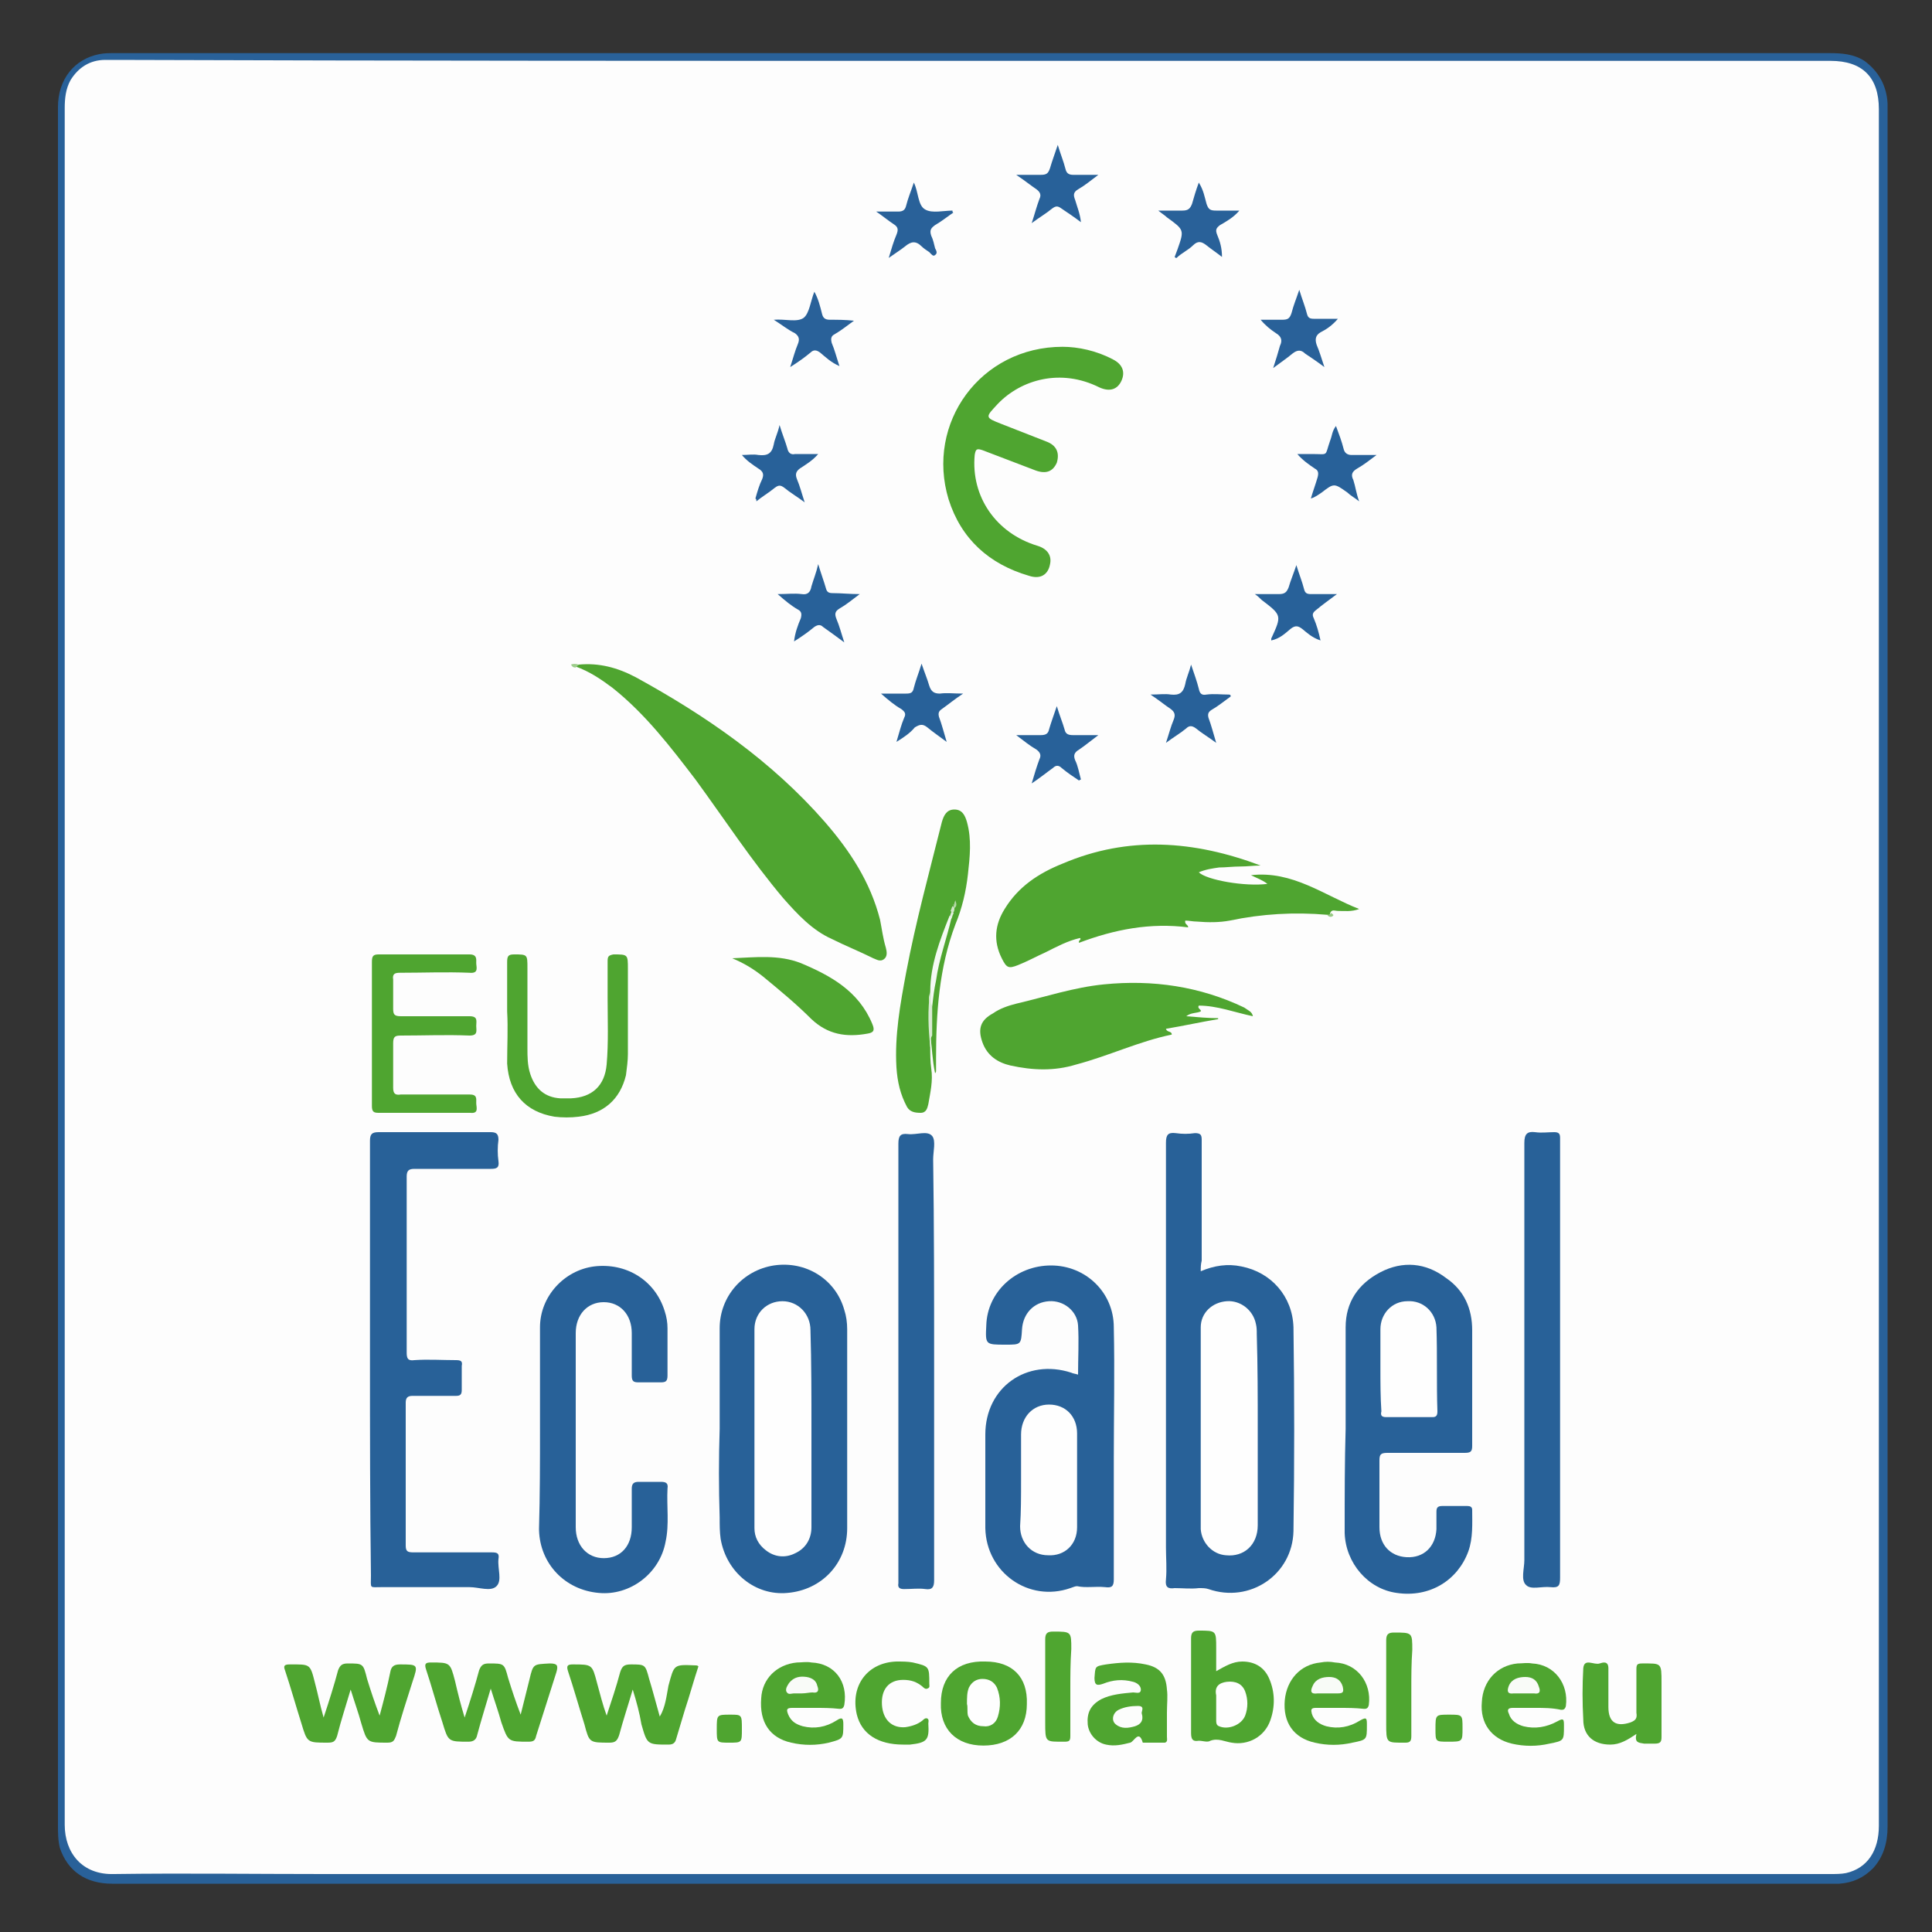 <?xml version="1.0" encoding="utf-8"?>
<!-- Generator: Adobe Illustrator 24.2.0, SVG Export Plug-In . SVG Version: 6.00 Build 0)  -->
<svg version="1.1" id="Calque_1" xmlns="http://www.w3.org/2000/svg" xmlns:xlink="http://www.w3.org/1999/xlink" x="0px" y="0px"
	 viewBox="0 0 200 200" style="enable-background:new 0 0 200 200;" xml:space="preserve">
<rect x="0" y="0" width="200" height="200" fill="#333333" stroke="none"/>
<style type="text/css">
	.st0{fill:#296199;}
	.st1{fill:#FDFDFD;}
	.st2{fill:#286198;}
	.st3{fill:#4FA530;}
	.st4{fill:#4FA630;}
	.st5{fill:#286199;}
	.st6{fill:#50A631;}
	.st7{fill:#D9EBD3;}
	.st8{fill:#9DCD8B;}
	.st9{fill:#97CA84;}
	.st10{fill:#FEFEFE;}
	.st11{fill:#F5FAF4;}
	.st12{fill:#B3D8A5;}
	.st13{fill:#E2F0DD;}
	.st14{fill:#D2E7CA;}
	.st15{fill:#FCFDFC;}
	.st16{fill:#F9FBF8;}
	.st17{fill:#F8FBF7;}
</style>
<g>
	<path class="st0" d="M100.8,5.5c29.5,0,59.1,0,88.6,0c1.3,0,2.5,0.1,3.6,0.8c1.5,1.1,2.3,2.6,2.4,4.4c0,0.3,0,0.5,0,0.8
		c0,59.2,0,118.4,0,177.6c0,1.6-0.4,3.1-1.5,4.3c-1,1-2.1,1.5-3.5,1.6c-0.2,0-0.4,0-0.6,0c-59.4,0-118.8,0-178.2,0
		c-2.7,0-4.6-1.3-5.4-3.7C6,190.5,6,189.7,6,189c0-47.6,0-95.3,0-142.9c0-11.7,0-23.3,0-35c0-2.9,1.7-5,4.3-5.5
		c0.5-0.1,1-0.1,1.5-0.1C41.5,5.5,71.1,5.5,100.8,5.5z"/>
	<path class="st1" d="M100.6,6.3c29.6,0,59.3,0,88.9,0c3.3,0,5,1.7,5,5c0,59.2,0,118.5,0,177.7c0,2.6-1.2,4.4-3.4,4.9
		c-0.5,0.1-1.1,0.1-1.6,0.1c-52,0-104,0-156,0c-7.2,0-14.5-0.1-21.7,0c-3.3,0.1-5.1-2.2-5.1-5.1c0-37,0-74,0-111
		c0-22.2,0-44.4,0-66.7c0-1,0.1-2,0.6-2.9c0.8-1.3,2-2.1,3.6-2.1c0.3,0,0.6,0,1,0C41.5,6.3,71.1,6.3,100.6,6.3z"/>
	<path class="st2" d="M124.3,131.6c1.4-0.6,2.8-0.8,4.2-0.5c3.1,0.6,5.3,3.1,5.4,6.3c0.1,7,0.1,14.1,0,21.1c-0.1,4.5-4.5,7.5-8.8,6
		c-0.3-0.1-0.6-0.1-1-0.1c-0.8,0.1-1.7,0-2.5,0c-0.7,0.1-1-0.1-0.9-0.9c0.1-1.1,0-2.2,0-3.3c0-14,0-28,0-41.9c0-0.8,0.2-1.1,1-1
		c0.7,0.1,1.3,0.1,2,0c0.6,0,0.7,0.2,0.7,0.7c0,4.2,0,8.3,0,12.5C124.3,130.9,124.3,131.2,124.3,131.6z"/>
	<path class="st2" d="M111.6,142.3c0-1.7,0.1-3.4,0-5.1c-0.1-1.5-1.5-2.6-3-2.5c-1.6,0.1-2.7,1.3-2.8,2.9c-0.1,1.6-0.1,1.6-1.7,1.6
		c-2.1,0-2.1,0-2-2c0.1-3.5,3.1-6.2,6.7-6.2c3.6,0,6.5,2.8,6.5,6.4c0.1,4.6,0,9.1,0,13.7c0,4.1,0,8.3,0,12.4c0,0.7-0.2,0.9-0.9,0.8
		c-1-0.1-2,0.1-2.9-0.1c-0.2,0-0.4,0.1-0.7,0.2c-4.3,1.5-8.7-1.6-8.8-6.2c0-3.2,0-6.5,0-9.7c0-4.9,4.3-7.9,8.9-6.4
		C111.1,142.2,111.3,142.2,111.6,142.3z"/>
	<path class="st2" d="M139.3,147.9c0-3.5,0-7,0-10.5c0-2.6,1.3-4.5,3.6-5.7c2.3-1.2,4.7-1,6.8,0.6c1.9,1.3,2.7,3.2,2.7,5.4
		c0,4,0,8,0,12c0,0.6-0.2,0.7-0.8,0.7c-2.7,0-5.3,0-8,0c-0.7,0-0.8,0.2-0.8,0.8c0,2.3,0,4.6,0,6.9c0,1.8,1.1,3,2.8,3.1
		c1.8,0.1,3-1.1,3.1-2.9c0-0.6,0-1.2,0-1.8c0-0.4,0.1-0.6,0.6-0.6c0.9,0,1.7,0,2.6,0c0.3,0,0.5,0.1,0.5,0.4c0,1.4,0.1,2.9-0.4,4.3
		c-1.1,3-4,4.8-7.4,4.3c-3-0.4-5.3-3.1-5.4-6.2c0-0.1,0-0.2,0-0.3C139.2,154.7,139.2,151.3,139.3,147.9
		C139.2,147.9,139.3,147.9,139.3,147.9z"/>
	<path class="st2" d="M38.3,140.8c0-7.6,0-15.1,0-22.7c0-0.7,0.2-0.9,0.9-0.9c3.9,0,7.7,0,11.6,0c0.6,0,0.8,0.2,0.8,0.8
		c-0.1,0.7-0.1,1.5,0,2.2c0.1,0.7-0.2,0.8-0.8,0.8c-2.6,0-5.3,0-7.9,0c-0.6,0-0.8,0.2-0.8,0.8c0,6.1,0,12.2,0,18.2
		c0,0.6,0.1,0.9,0.8,0.8c1.4-0.1,2.9,0,4.3,0c0.5,0,0.7,0.1,0.6,0.6c0,0.8,0,1.7,0,2.5c0,0.5-0.2,0.6-0.6,0.6c-1.5,0-3,0-4.5,0
		c-0.5,0-0.7,0.2-0.7,0.7c0,4.9,0,9.8,0,14.8c0,0.6,0.2,0.7,0.8,0.7c2.7,0,5.4,0,8.1,0c0.6,0,0.8,0.1,0.7,0.7
		c-0.1,1,0.4,2.2-0.2,2.8c-0.6,0.6-1.8,0.1-2.8,0.1c-3,0-6.1,0-9.1,0c-1.3,0-1.1,0.2-1.1-1.2C38.3,155.8,38.3,148.3,38.3,140.8z"/>
	<path class="st2" d="M74.5,147.9c0-3.5,0-6.9,0-10.4c0-3.3,2.4-6,5.6-6.5c3.3-0.5,6.4,1.4,7.3,4.6c0.2,0.6,0.3,1.3,0.3,2
		c0,6.9,0,13.7,0,20.6c0,3.6-2.6,6.4-6.2,6.7c-3.3,0.3-6.3-2.1-6.9-5.6c-0.1-0.7-0.1-1.4-0.1-2.2C74.4,154,74.4,151,74.5,147.9
		C74.4,147.9,74.4,147.9,74.5,147.9z"/>
	<path class="st3" d="M59.9,68.8c2.1-0.2,4,0.3,5.9,1.3c7.3,4,14.1,8.7,19.6,15c2.6,3,4.7,6.2,5.7,10.1c0.2,1,0.3,1.9,0.6,2.9
		c0.1,0.4,0.2,0.9-0.2,1.2c-0.4,0.3-0.8,0-1.1-0.1c-1.4-0.7-2.9-1.3-4.3-2c-2-0.9-3.5-2.5-5-4.2c-3.3-3.9-6.1-8.2-9.1-12.3
		c-2.6-3.4-5.2-6.8-8.6-9.5c-1.2-0.9-2.4-1.7-3.8-2.2C59.4,68.7,59.8,68.9,59.9,68.8z"/>
	<path class="st3" d="M137.4,94.7c-3.4-0.3-6.8-0.1-10.1,0.6c-1.1,0.2-2.2,0.2-3.4,0.1c-0.4,0-0.8-0.1-1.2-0.1
		c-0.1,0.4,0.3,0.4,0.3,0.7c-3.9-0.5-7.6,0.2-11.3,1.6c-0.1-0.3,0.3-0.3,0.1-0.5c-1.3,0.3-2.4,0.9-3.6,1.5c-0.9,0.4-1.8,0.9-2.8,1.3
		c-1,0.4-1.2,0.3-1.7-0.7c-0.9-1.8-0.7-3.5,0.3-5.1c1.4-2.3,3.5-3.7,6-4.7c6.8-2.9,13.6-2.4,20.5,0.2c-0.7,0-1.4,0.1-2.1,0.1
		c-0.8,0-1.5,0.1-2.2,0.1c-0.7,0.1-1.4,0.2-2.1,0.5c0.8,0.8,4.8,1.5,7.1,1.2c-0.5-0.4-1.1-0.6-1.7-0.9c4.3-0.5,7.6,2.1,11.2,3.5
		c-0.8,0.3-1.5,0.2-2.2,0.2c-0.3,0-0.6-0.2-0.8,0.2C137.7,94.8,137.5,94.7,137.4,94.7z"/>
	<path class="st2" d="M55.9,147.9c0-3.5,0-7,0-10.5c0-3.2,2.5-5.9,5.6-6.3c3.3-0.4,6.3,1.4,7.3,4.6c0.2,0.6,0.3,1.2,0.3,1.8
		c0,1.6,0,3.2,0,4.9c0,0.6-0.2,0.7-0.7,0.7c-0.8,0-1.5,0-2.3,0c-0.5,0-0.7-0.1-0.7-0.7c0-1.5,0-3,0-4.4c0-1.9-1.2-3.2-2.9-3.2
		c-1.7,0-2.9,1.3-2.9,3.2c0,6.7,0,13.4,0,20.1c0,1.9,1.2,3.2,2.9,3.2c1.8,0,2.9-1.3,2.9-3.2c0-1.3,0-2.7,0-4c0-0.5,0.2-0.7,0.7-0.7
		c0.8,0,1.5,0,2.3,0c0.5,0,0.8,0.1,0.7,0.7c-0.1,1.8,0.2,3.7-0.2,5.5c-0.6,3.3-3.7,5.6-6.9,5.3c-3.5-0.3-6.1-3-6.2-6.5
		c0-0.1,0-0.1,0-0.2C55.9,154.8,55.9,151.3,55.9,147.9C55.9,147.9,55.9,147.9,55.9,147.9z"/>
	<path class="st2" d="M96.7,140.9c0,7.6,0,15.1,0,22.7c0,0.7-0.2,1-0.9,0.9c-0.7-0.1-1.4,0-2.2,0c-0.4,0-0.7-0.1-0.6-0.6
		c0-0.1,0-0.3,0-0.4c0-15,0-30.1,0-45.1c0-0.8,0.2-1.1,1-1c0.9,0.1,2-0.4,2.5,0.2c0.4,0.5,0.1,1.6,0.1,2.4
		C96.7,126.9,96.7,133.9,96.7,140.9z"/>
	<path class="st2" d="M157.8,140.8c0-7.5,0-15,0-22.5c0-0.9,0.3-1.2,1.1-1.1c0.7,0.1,1.3,0,2,0c0.5,0,0.6,0.2,0.6,0.6
		c0,0.1,0,0.3,0,0.4c0,15,0,30,0,45.1c0,0.8-0.1,1.1-1,1c-0.9-0.1-2,0.3-2.5-0.2c-0.6-0.5-0.2-1.7-0.2-2.6
		C157.8,154.7,157.8,147.8,157.8,140.8z"/>
	<path class="st3" d="M110,35.9c1.6,0,3.5,0.4,5.2,1.3c1,0.5,1.3,1.3,0.9,2.2c-0.4,0.9-1.2,1.2-2.3,0.7c-4-2-8.1-0.8-10.5,1.7
		c-1.3,1.4-1.4,1.4,0.4,2.1c1.5,0.6,3.1,1.2,4.6,1.8c1.1,0.4,1.4,1.2,1.1,2.2c-0.4,0.9-1.1,1.2-2.2,0.8c-1.8-0.7-3.7-1.4-5.5-2.1
		c-0.6-0.2-0.7-0.1-0.8,0.5c-0.4,4.3,2.2,8.1,6.5,9.4c1,0.3,1.5,1,1.3,1.9c-0.2,1.1-1,1.6-2.2,1.2c-4.1-1.2-7-3.8-8.3-7.9
		C95.8,43.8,101.5,35.9,110,35.9z"/>
	<path class="st3" d="M129.7,105.2c-1.9-0.4-3.7-1.1-5.6-1.1c-0.2,0.3,0.3,0.4,0.2,0.6c-0.4,0.2-1,0.1-1.5,0.5
		c1.2,0.1,2.3,0.2,3.3,0.2c0,0,0,0.1,0,0.1c-1.8,0.3-3.6,0.7-5.4,1c0.1,0.4,0.6,0.2,0.6,0.6c-3.4,0.7-6.5,2.2-9.9,3.1
		c-2.3,0.7-4.5,0.6-6.8,0.1c-1.3-0.3-2.4-1-2.9-2.4c-0.5-1.4-0.2-2.3,1.1-3c0.7-0.5,1.6-0.8,2.4-1c3-0.7,6-1.7,9.1-2
		c5-0.5,9.9,0.2,14.5,2.4C129.2,104.6,129.6,104.7,129.7,105.2z"/>
	<path class="st3" d="M96.3,108.4c0,0.7,0,1.5,0.1,2.2c0.2,1.3-0.1,2.5-0.3,3.7c-0.1,0.4-0.2,0.9-0.8,0.9c-0.6,0-1.1-0.1-1.4-0.6
		c-0.7-1.3-1-2.6-1.1-4.1c-0.2-3.3,0.4-6.6,1-9.8c1-5.3,2.4-10.4,3.7-15.6c0.2-0.7,0.5-1.3,1.3-1.3c0.8,0,1.1,0.6,1.3,1.3
		c0.5,1.8,0.3,3.6,0.1,5.4c-0.2,1.8-0.6,3.5-1.3,5.2c-1.7,4.5-2,9.2-2,13.9c0,0.4,0,0.9,0,1.3c0,0,0,0.1-0.1,0.2
		c-0.3-1.4-0.3-2.6-0.5-3.9c-0.3-0.9-0.1-1.9-0.1-2.8c0-2.8,0.8-5.5,1.6-8.2c0.1-0.3,0.2-0.7,0.3-1c0.1-0.2,0.1-0.4,0.2-0.6
		c0.1-0.2,0.1-0.4,0.2-0.6c0-0.1,0-0.1,0.1-0.2c0-0.1,0.1-0.1,0.1-0.2c-0.1,0.1,0,0.2-0.1,0.2c-0.1,0.2-0.1,0.4-0.2,0.6
		c-0.1,0.2-0.1,0.4-0.2,0.6c-0.6,2.1-1.4,4.1-1.7,6.2c-0.1,0.5,0,1-0.2,1.5c-0.2,0.5-0.1,1.1-0.1,1.6
		C96.4,105.8,96.2,107.1,96.3,108.4z"/>
	<path class="st3" d="M38.5,107c0-2.5,0-4.9,0-7.4c0-0.6,0.1-0.8,0.7-0.8c3.1,0,6.3,0,9.4,0c0.8,0,0.7,0.5,0.7,0.9
		c0,0.4,0.3,1.1-0.7,1c-2.4-0.1-4.8,0-7.2,0c-0.5,0-0.8,0.1-0.7,0.7c0,1,0,2,0,3c0,0.6,0.1,0.8,0.8,0.8c2.4,0,4.7,0,7.1,0
		c0.9,0,0.7,0.5,0.7,1c0,0.5,0.2,1-0.7,1c-2.4-0.1-4.7,0-7.1,0c-0.6,0-0.8,0.1-0.8,0.8c0,1.5,0,3.1,0,4.6c0,0.6,0.2,0.8,0.8,0.7
		c2.4,0,4.7,0,7.1,0c0.8,0,0.7,0.4,0.7,0.9c0,0.4,0.3,1.1-0.6,1c-3.2,0-6.3,0-9.5,0c-0.5,0-0.7-0.1-0.7-0.7
		C38.5,112,38.5,109.5,38.5,107z"/>
	<path class="st3" d="M52.5,104.7c0-1.7,0-3.4,0-5.1c0-0.6,0.1-0.8,0.7-0.8c1.4,0,1.4,0,1.4,1.4c0,2.8,0,5.5,0,8.3
		c0,0.9,0,1.8,0.3,2.7c0.5,1.5,1.5,2.4,3.1,2.5c0.4,0,0.8,0,1.1,0c2.2-0.1,3.5-1.3,3.7-3.5c0.2-2.3,0.1-4.6,0.1-6.9
		c0-1.3,0-2.5,0-3.8c0-0.5,0.1-0.6,0.6-0.7c1.5,0,1.5,0,1.5,1.5c0,2.9,0,5.8,0,8.8c0,0.7-0.1,1.4-0.2,2.2c-0.6,2.5-2.3,4-4.9,4.3
		c-0.8,0.1-1.7,0.1-2.5,0c-3-0.5-4.7-2.4-4.9-5.5C52.5,108.2,52.6,106.5,52.5,104.7C52.5,104.7,52.5,104.7,52.5,104.7z"/>
	<path class="st3" d="M33.5,177.8c0.6-1.8,1.1-3.4,1.5-4.9c0.2-0.5,0.4-0.7,1-0.7c1.6,0,1.6,0,2,1.6c0.4,1.3,0.8,2.5,1.3,3.8
		c0.4-1.5,0.8-3,1.1-4.5c0.1-0.6,0.4-0.8,1-0.8c1.9,0,1.9,0,1.3,1.8c-0.6,1.9-1.2,3.7-1.7,5.6c-0.2,0.5-0.3,0.7-0.9,0.7
		c-2.1,0-2.1,0-2.7-2c-0.3-1.1-0.7-2.2-1.1-3.5c-0.5,1.7-1,3.2-1.4,4.8c-0.2,0.6-0.4,0.7-1,0.7c-2.1,0-2.1,0-2.7-2
		c-0.6-1.9-1.1-3.7-1.7-5.5c-0.2-0.5,0-0.6,0.5-0.6c2.1,0,2.1-0.1,2.6,1.9C32.9,175.3,33.1,176.4,33.5,177.8z"/>
	<path class="st3" d="M65.5,174.9c-0.5,1.7-1,3.2-1.4,4.7c-0.2,0.6-0.4,0.8-1,0.8c-2.1,0-2.1,0-2.6-1.9c-0.6-1.9-1.1-3.7-1.7-5.5
		c-0.2-0.6,0-0.7,0.5-0.7c2,0,2,0,2.5,1.9c0.3,1.1,0.6,2.3,1,3.4c0.5-1.5,1-3,1.4-4.5c0.2-0.6,0.4-0.8,1.1-0.8c1.5,0,1.5,0,1.9,1.5
		c0.4,1.3,0.7,2.5,1.1,3.9c0.6-1,0.7-2.2,0.9-3.2c0.6-2.2,0.5-2.2,2.8-2.1c0.1,0,0.2,0,0.3,0.1c-0.5,1.5-0.9,3-1.4,4.5
		c-0.3,1-0.6,2-0.9,3c-0.1,0.4-0.3,0.6-0.8,0.6c-2.2,0-2.2,0-2.8-2.1C66.2,177.3,65.9,176.2,65.5,174.9z"/>
	<path class="st3" d="M48.1,177.8c0.6-1.8,1.1-3.4,1.5-4.9c0.2-0.5,0.4-0.7,1-0.7c1.6,0,1.6,0,2,1.5c0.4,1.3,0.8,2.5,1.3,3.8
		c0.3-1.2,0.6-2.4,0.9-3.6c0.4-1.7,0.4-1.6,2.1-1.7c0.8,0,0.9,0.2,0.7,0.9c-0.7,2.2-1.4,4.4-2.1,6.6c-0.1,0.5-0.3,0.6-0.8,0.6
		c-2.1,0-2.1,0-2.8-2c-0.3-1.1-0.7-2.2-1.1-3.5c-0.5,1.7-1,3.3-1.4,4.8c-0.1,0.5-0.4,0.7-0.9,0.7c-2.1,0-2.1,0-2.7-2
		c-0.6-1.8-1.1-3.7-1.7-5.5c-0.2-0.6,0-0.7,0.5-0.7c2,0,2,0,2.5,1.9C47.4,175.3,47.7,176.5,48.1,177.8z"/>
	<path class="st3" d="M125.9,173c0.9-0.5,1.7-1,2.7-1c1.3,0,2.3,0.6,2.8,1.8c0.6,1.4,0.6,2.9,0.1,4.3c-0.6,1.7-2.3,2.6-4,2.3
		c-0.7-0.1-1.4-0.5-2.2-0.2c-0.3,0.2-0.8,0-1.2,0c-0.6,0.1-0.8-0.1-0.8-0.8c0-3.3,0-6.5,0-9.8c0-0.6,0.2-0.8,0.8-0.8
		c1.8,0,1.8,0,1.8,1.8C125.9,171.6,125.9,172.2,125.9,173z"/>
	<path class="st3" d="M75.8,99.2c2.4-0.1,4.8-0.4,7.1,0.5c3.1,1.3,6,2.9,7.4,6.3c0.3,0.7,0.1,0.9-0.5,1c-2.2,0.4-4.1,0.1-5.8-1.5
		c-1.6-1.6-3.3-3-5-4.4C78,100.3,77,99.7,75.8,99.2z"/>
	<path class="st3" d="M120.8,177.3c0,0.8,0,1.7,0,2.5c0,0.2,0.1,0.5-0.2,0.6c-0.7,0-1.4,0-2.2,0c0,0-0.1,0-0.1,0
		c-0.4-1.4-0.9-0.1-1.3,0c-0.8,0.2-1.6,0.4-2.5,0.2c-1-0.2-1.8-1.1-1.9-2.1c-0.1-1.2,0.3-2,1.4-2.6c1-0.5,2.2-0.6,3.3-0.7
		c0.3,0,0.8,0.2,0.8-0.3c0-0.4-0.4-0.7-0.8-0.8c-1.1-0.3-2.1-0.2-3.1,0.2c-0.6,0.2-0.9,0.2-0.9-0.6c0.1-1.2,0-1.2,1.2-1.4
		c1.4-0.2,2.7-0.3,4.1,0c1.5,0.3,2.1,1.1,2.2,2.6C120.9,175.6,120.8,176.4,120.8,177.3z"/>
	<path class="st3" d="M159,176.8c-0.8,0-1.6,0-2.4,0c-0.5,0-0.6,0.2-0.4,0.6c0.2,0.7,0.8,1.1,1.5,1.3c1.2,0.3,2.4,0.1,3.5-0.5
		c0.7-0.4,0.7-0.2,0.7,0.5c0,1.5,0,1.5-1.5,1.8c-1.3,0.3-2.6,0.3-3.9,0c-2.1-0.5-3.3-2.1-3.1-4.3c0.1-2.2,1.6-3.8,3.7-4
		c0.5,0,1-0.1,1.5,0c2.3,0.1,3.8,2.1,3.5,4.4c-0.1,0.4-0.3,0.4-0.5,0.4C160.7,176.8,159.8,176.8,159,176.8z"/>
	<path class="st3" d="M138.6,176.8c-0.8,0-1.6,0-2.4,0c-0.5,0-0.5,0.2-0.4,0.6c0.2,0.7,0.8,1.1,1.5,1.3c1.2,0.3,2.4,0.1,3.5-0.6
		c0.7-0.4,0.7-0.2,0.7,0.5c0,1.5,0,1.5-1.5,1.8c-1.3,0.3-2.6,0.3-3.9,0c-2.2-0.5-3.3-2.1-3.1-4.4c0.2-2.1,1.6-3.7,3.7-3.9
		c0.5-0.1,1-0.1,1.5,0c2.3,0.1,3.8,2.1,3.5,4.4c-0.1,0.4-0.3,0.4-0.5,0.4C140.3,176.8,139.5,176.8,138.6,176.8z"/>
	<path class="st3" d="M102,172c2.8,0,4.4,1.6,4.3,4.4c0,2.7-1.7,4.3-4.5,4.3c-2.8,0-4.5-1.7-4.4-4.4C97.4,173.5,99.1,171.9,102,172z
		"/>
	<path class="st3" d="M84.4,176.8c-0.8,0-1.6,0-2.4,0c-0.6,0-0.6,0.2-0.4,0.7c0.3,0.7,0.8,1,1.5,1.2c1.2,0.3,2.4,0.1,3.5-0.6
		c0.6-0.4,0.7-0.2,0.7,0.4c0,1.5,0,1.5-1.5,1.9c-1.3,0.3-2.6,0.3-3.9,0c-2.2-0.5-3.3-2.1-3.1-4.6c0.1-2,1.6-3.5,3.7-3.7
		c0.5,0,1-0.1,1.5,0c2.4,0.1,3.8,2,3.4,4.4c-0.1,0.4-0.3,0.4-0.5,0.4C86,176.8,85.2,176.8,84.4,176.8z"/>
	<path class="st3" d="M169.4,179.5c-0.9,0.6-1.7,1.1-2.7,1.1c-1.7,0-2.8-0.9-2.8-2.6c-0.1-1.8-0.1-3.5,0-5.3
		c0.1-1.1,1.1-0.3,1.7-0.5c0.3-0.1,0.9-0.3,0.9,0.5c0,1.3,0,2.7,0,4c0,1.6,0.8,2.1,2.3,1.6c0.5-0.2,0.7-0.4,0.6-1c0-1.5,0-3,0-4.5
		c0-0.5,0.1-0.6,0.6-0.6c2,0,2-0.1,2,2c0,1.9,0,3.7,0,5.6c0,0.5-0.1,0.7-0.7,0.7c-0.4,0-0.8,0-1.1,0
		C169.6,180.4,169.2,180.4,169.4,179.5z"/>
	<path class="st3" d="M93.5,180.6c-2.6,0-4.3-1.1-4.8-3.1c-0.7-3,1.1-5.4,4.1-5.5c0.6,0,1.2,0,1.7,0.1c1.7,0.4,1.7,0.4,1.7,2.2
		c0,0.2,0.1,0.4-0.2,0.5c-0.2,0.1-0.4-0.1-0.5-0.2c-0.6-0.5-1.2-0.7-2-0.7c-1.5,0-2.3,1-2.2,2.6c0.1,1.5,1,2.4,2.4,2.3
		c0.7-0.1,1.3-0.3,1.8-0.7c0.1-0.1,0.3-0.3,0.5-0.2c0.2,0.1,0.1,0.4,0.1,0.5c0.1,1.7-0.1,2-1.9,2.2
		C94.1,180.6,93.7,180.6,93.5,180.6z"/>
	<path class="st4" d="M146.1,174.8c0,1.6,0,3.2,0,4.9c0,0.5-0.1,0.7-0.6,0.7c-2,0-2,0.1-2-2c0-2.9,0-5.7,0-8.6
		c0-0.6,0.2-0.8,0.8-0.8c1.9,0,1.9,0,1.9,1.8C146.1,172.2,146.1,173.5,146.1,174.8z"/>
	<path class="st4" d="M110.8,174.8c0,1.7,0,3.3,0,4.9c0,0.5-0.1,0.6-0.6,0.6c-2,0-2,0.1-2-2c0-2.9,0-5.7,0-8.6
		c0-0.6,0.2-0.8,0.8-0.8c1.9,0,1.9,0,1.9,1.8C110.8,172.2,110.8,173.5,110.8,174.8z"/>
	<path class="st0" d="M121.6,26.6c0.1-0.3,0.2-0.5,0.3-0.8c0.7-2,0.7-2-1.1-3.3c-0.2-0.2-0.4-0.3-0.9-0.7c1,0,1.7,0,2.5,0
		c0.6,0,0.8-0.2,1-0.7c0.2-0.7,0.4-1.4,0.7-2.2c0.5,0.8,0.6,1.5,0.8,2.2c0.2,0.6,0.4,0.7,1,0.7c0.7,0,1.5,0,2.4,0
		c-0.6,0.7-1.3,1.1-2,1.5c-0.4,0.3-0.5,0.5-0.3,1c0.3,0.7,0.5,1.4,0.5,2.3c-0.5-0.4-1.1-0.8-1.6-1.2c-0.5-0.4-0.9-0.5-1.4,0
		c-0.5,0.5-1.2,0.8-1.7,1.3C121.7,26.7,121.7,26.7,121.6,26.6z"/>
	<path class="st0" d="M134.5,30c0.3,1,0.6,1.7,0.8,2.5c0.1,0.4,0.3,0.5,0.7,0.5c0.8,0,1.6,0,2.5,0c-0.6,0.7-1.2,1.1-1.8,1.4
		c-0.5,0.3-0.6,0.7-0.4,1.3c0.3,0.7,0.5,1.4,0.8,2.3c-0.8-0.6-1.4-1-2-1.4c-0.4-0.4-0.8-0.4-1.3,0c-0.6,0.5-1.2,0.9-2,1.5
		c0.3-0.9,0.5-1.6,0.7-2.3c0.3-0.6,0.1-1-0.4-1.3c-0.6-0.4-1.1-0.8-1.6-1.4c0.7,0,1.5,0,2.2,0c0.6,0,0.8-0.1,1-0.7
		C133.9,31.6,134.2,30.9,134.5,30z"/>
	<path class="st0" d="M80.1,33.1c1.2-0.1,2.4,0.3,3.1-0.2c0.6-0.5,0.7-1.7,1.1-2.7c0.4,0.7,0.6,1.5,0.8,2.3c0.1,0.4,0.3,0.6,0.8,0.6
		c0.8,0,1.6,0,2.5,0.1c-0.7,0.5-1.3,1-2,1.4c-0.4,0.2-0.4,0.5-0.3,0.9c0.3,0.7,0.5,1.5,0.8,2.4c-0.9-0.4-1.4-0.9-2-1.4
		c-0.4-0.3-0.7-0.3-1,0c-0.6,0.5-1.3,1-2.1,1.5c0.3-0.9,0.5-1.7,0.8-2.4c0.2-0.5,0.1-0.8-0.3-1.1C81.5,34.1,80.9,33.6,80.1,33.1z"/>
	<path class="st0" d="M90.7,21.9c0.8,0,1.5,0,2.3,0c0.5,0,0.7-0.2,0.8-0.6c0.2-0.8,0.5-1.5,0.8-2.4c0.5,1,0.4,2.4,1.2,2.8
		c0.7,0.4,1.9,0.1,2.8,0.1c0,0.1,0,0.2,0.1,0.2c-0.6,0.4-1.2,0.9-1.9,1.3c-0.4,0.3-0.6,0.5-0.4,1.1c0.2,0.4,0.3,0.9,0.4,1.3
		c0.1,0.2,0.3,0.5,0,0.7c-0.2,0.2-0.4-0.1-0.6-0.3c-0.3-0.2-0.6-0.4-0.8-0.6c-0.6-0.6-1.1-0.5-1.7,0c-0.5,0.4-1,0.7-1.7,1.2
		c0.3-1,0.5-1.7,0.8-2.4c0.2-0.5,0.2-0.8-0.3-1.1c-0.6-0.4-1.2-0.9-1.8-1.3C90.7,22,90.7,22,90.7,21.9z"/>
	<path class="st5" d="M111.7,80.8c-0.6-0.4-1.2-0.8-1.8-1.3c-0.3-0.3-0.6-0.3-0.9,0c-0.7,0.5-1.3,1-2.2,1.6c0.3-1,0.5-1.7,0.8-2.5
		c0.2-0.4,0.1-0.7-0.3-1c-0.7-0.4-1.3-0.9-2.1-1.5c1,0,1.8,0,2.5,0c0.5,0,0.8-0.1,0.9-0.6c0.2-0.7,0.5-1.5,0.8-2.4
		c0.3,1,0.6,1.7,0.8,2.4c0.1,0.5,0.4,0.6,0.9,0.6c0.8,0,1.5,0,2.6,0c-0.8,0.6-1.4,1.1-2,1.5c-0.5,0.3-0.6,0.6-0.4,1.1
		c0.3,0.6,0.4,1.3,0.6,2C111.8,80.7,111.7,80.8,111.7,80.8z"/>
	<path class="st5" d="M89,61.5c-0.8,0.6-1.4,1.1-2.1,1.5c-0.5,0.3-0.5,0.6-0.3,1.1c0.3,0.7,0.5,1.5,0.8,2.4
		c-0.8-0.6-1.5-1.1-2.2-1.6c-0.3-0.3-0.6-0.2-0.9,0c-0.6,0.5-1.3,1-2.1,1.5c0.1-0.9,0.4-1.7,0.7-2.4c0.1-0.4,0.1-0.7-0.3-0.9
		c-0.7-0.4-1.3-0.9-2.1-1.6c1,0,1.7-0.1,2.5,0c0.6,0.1,0.9-0.2,1-0.8c0.2-0.7,0.5-1.4,0.7-2.3c0.3,1,0.6,1.8,0.8,2.5
		c0.1,0.4,0.3,0.5,0.7,0.5C87.1,61.4,87.9,61.5,89,61.5z"/>
	<path class="st5" d="M111.9,23c-0.8-0.6-1.4-1-2-1.4c-0.4-0.3-0.6-0.3-1,0c-0.6,0.5-1.3,0.9-2.1,1.5c0.3-0.9,0.5-1.7,0.8-2.5
		c0.2-0.4,0.1-0.7-0.3-1c-0.6-0.4-1.2-0.9-2.1-1.5c1,0,1.7,0,2.5,0c0.6,0,0.8-0.1,1-0.7c0.2-0.7,0.5-1.5,0.8-2.4
		c0.3,1,0.6,1.7,0.8,2.5c0.1,0.4,0.3,0.6,0.8,0.6c0.8,0,1.6,0,2.6,0c-0.8,0.6-1.4,1.1-2.1,1.5c-0.5,0.3-0.5,0.6-0.3,1.1
		C111.5,21.4,111.8,22.1,111.9,23z"/>
	<path class="st5" d="M129.9,61.5c1,0,1.7,0,2.5,0c0.6,0,0.8-0.2,1-0.7c0.2-0.7,0.5-1.4,0.8-2.3c0.3,1,0.6,1.7,0.8,2.5
		c0.1,0.4,0.3,0.5,0.7,0.5c0.8,0,1.6,0,2.7,0c-0.8,0.6-1.5,1.1-2.1,1.6c-0.4,0.3-0.5,0.5-0.3,0.9c0.3,0.7,0.5,1.4,0.7,2.3
		c-0.9-0.3-1.4-0.8-1.9-1.2c-0.4-0.3-0.7-0.4-1.2,0c-0.6,0.5-1.1,1-2,1.2c0-0.1,0-0.2,0-0.2c1.1-2.4,1.1-2.4-1-4
		C130.4,61.9,130.2,61.7,129.9,61.5z"/>
	<path class="st5" d="M92.8,76.8c0.3-1,0.5-1.8,0.8-2.5c0.2-0.4,0.1-0.6-0.3-0.9c-0.7-0.4-1.3-0.9-2.1-1.6c1,0,1.8,0,2.6,0
		c0.5,0,0.7-0.1,0.8-0.6c0.2-0.8,0.5-1.5,0.8-2.5c0.3,0.9,0.6,1.6,0.8,2.3c0.2,0.6,0.5,0.8,1.1,0.8c0.7-0.1,1.4,0,2.4,0
		c-0.9,0.6-1.5,1.1-2.2,1.6c-0.3,0.2-0.4,0.4-0.3,0.8c0.3,0.8,0.5,1.6,0.8,2.6c-0.8-0.6-1.4-1-2-1.5c-0.5-0.4-0.8-0.3-1.3,0
		C94.2,75.9,93.6,76.3,92.8,76.8z"/>
	<path class="st5" d="M127.4,72.1c-0.7,0.5-1.3,1-2,1.4c-0.3,0.2-0.4,0.4-0.3,0.8c0.3,0.8,0.5,1.6,0.8,2.6c-0.8-0.6-1.5-1-2.1-1.5
		c-0.4-0.3-0.7-0.3-1,0c-0.6,0.5-1.3,0.9-2.1,1.5c0.3-0.9,0.5-1.7,0.8-2.4c0.2-0.5,0.1-0.8-0.3-1.1c-0.6-0.4-1.2-0.9-2.1-1.5
		c0.9,0,1.5-0.1,2.1,0c0.9,0.1,1.3-0.2,1.5-1.1c0.1-0.6,0.4-1.2,0.6-2c0.3,0.9,0.6,1.7,0.8,2.5c0.1,0.5,0.3,0.7,0.8,0.6
		c0.8-0.1,1.5,0,2.3,0C127.4,71.9,127.4,72,127.4,72.1z"/>
	<path class="st5" d="M78.2,51.6c0.2-0.7,0.4-1.4,0.7-2c0.2-0.5,0.1-0.8-0.4-1.1c-0.6-0.4-1.2-0.8-1.7-1.4c0.6,0,1.2-0.1,1.7,0
		c0.9,0.1,1.4-0.1,1.6-1.1c0.1-0.6,0.4-1.1,0.6-2c0.3,1,0.6,1.7,0.8,2.4c0.1,0.5,0.4,0.7,0.8,0.6c0.7,0,1.5,0,2.4,0
		c-0.6,0.7-1.3,1.1-1.9,1.5c-0.4,0.3-0.5,0.6-0.3,1.1c0.3,0.7,0.5,1.5,0.8,2.4c-0.8-0.6-1.5-1-2.1-1.5c-0.4-0.3-0.6-0.3-1,0
		c-0.6,0.5-1.3,0.9-1.9,1.4C78.3,51.7,78.3,51.7,78.2,51.6z"/>
	<path class="st5" d="M140.7,51.9c-0.5-0.4-0.9-0.6-1.2-0.9c-1.4-1-1.4-1-2.7,0c-0.3,0.2-0.7,0.5-1.1,0.6c0.2-0.7,0.5-1.5,0.7-2.2
		c0.1-0.4,0.1-0.7-0.3-0.9c-0.6-0.4-1.3-0.9-1.8-1.5c0.5,0,1,0,1.5,0c1.8,0,1.3,0.3,1.9-1.4c0.2-0.5,0.2-1,0.6-1.5
		c0.3,0.8,0.6,1.6,0.8,2.4c0.1,0.4,0.4,0.6,0.8,0.6c0.8,0,1.6,0,2.6,0c-0.8,0.6-1.3,1-2,1.4c-0.5,0.3-0.7,0.6-0.4,1.2
		C140.3,50.3,140.4,51.1,140.7,51.9z"/>
	<path class="st6" d="M151.4,178.9c0,1.4,0,1.4-1.5,1.4c-1.3,0-1.3,0-1.3-1.3c0-1.5,0-1.5,1.4-1.5
		C151.4,177.5,151.4,177.5,151.4,178.9z"/>
	<path class="st3" d="M76.8,179c0,1.4,0,1.4-1.3,1.4c-1.3,0-1.3,0-1.3-1.4c0-1.5,0-1.5,1.4-1.5C76.8,177.5,76.8,177.5,76.8,179z"/>
	<path class="st7" d="M96.5,104.2c0,1,0,2,0,3c-0.3,0.4,0,0.8-0.2,1.2c-0.2-1.9-0.3-3.9,0-5.8C96.7,103.1,96.3,103.7,96.5,104.2z"/>
	<path class="st8" d="M59.9,68.8c-0.1,0.1-0.2,0.2-0.3,0.3c-0.2,0-0.3,0-0.5-0.3C59.3,68.7,59.6,68.7,59.9,68.8z"/>
	<path class="st9" d="M137.4,94.7c0.1,0,0.3,0,0.4-0.2c0.1,0.1,0.3,0.2,0.2,0.3C137.8,95,137.5,94.9,137.4,94.7z"/>
	<path class="st10" d="M130.2,147.9c0,3.3,0,6.7,0,10c0,2-1.4,3.3-3.3,3.1c-1.4-0.1-2.5-1.3-2.6-2.7c0-7,0-14,0-20.9
		c0-1.5,1.2-2.6,2.7-2.7c1.4-0.1,2.7,0.9,3,2.3c0.1,0.4,0.1,0.7,0.1,1.1C130.2,141.4,130.2,144.7,130.2,147.9z"/>
	<path class="st10" d="M105.7,153.3c0-1.6,0-3.2,0-4.8c0-1.8,1.2-3.1,2.9-3.1c1.7,0,2.9,1.2,2.9,3c0,3.2,0,6.5,0,9.7
		c0,1.8-1.3,3-3,2.9c-1.7,0-2.9-1.3-2.9-3C105.7,156.5,105.7,154.9,105.7,153.3z"/>
	<path class="st10" d="M142.9,141.7c0-1.4,0-2.7,0-4.1c0-1.6,1.2-2.9,2.8-2.9c1.6-0.1,2.9,1.1,3,2.7c0.1,2.9,0,5.8,0.1,8.7
		c0,0.4-0.1,0.6-0.5,0.6c-1.6,0-3.2,0-4.8,0c-0.5,0-0.6-0.2-0.5-0.6C142.9,144.6,142.9,143.1,142.9,141.7z"/>
	<path class="st10" d="M84,147.9c0,3.4,0,6.8,0,10.2c0,1.2-0.6,2.2-1.7,2.7c-1,0.5-2.1,0.4-3-0.3c-0.8-0.6-1.2-1.4-1.2-2.3
		c0-6.9,0-13.7,0-20.6c0-1.7,1.3-2.9,2.9-2.9c1.6,0,2.9,1.3,2.9,3C84,141.1,84,144.5,84,147.9z"/>
	<path class="st11" d="M96.5,104.2c-0.3-0.5,0-1.1-0.2-1.6c0-2.7,1-5.3,2-7.8c0.2,0,0.2,0,0.2,0.2c-0.5,2.2-1.3,4.3-1.6,6.5
		C96.7,102.4,96.6,103.3,96.5,104.2z"/>
	<path class="st12" d="M98.7,93.8c0.1-0.2,0.1-0.4,0.2-0.6c0.1,0.3,0.2,0.6-0.1,0.8C98.7,94,98.7,93.9,98.7,93.8z"/>
	<path class="st13" d="M98.5,95.1c-0.1-0.1-0.1-0.1-0.2-0.2c0.1-0.2,0.1-0.3,0.2-0.5c0.2,0,0.2,0,0.2,0.2
		C98.6,94.7,98.6,94.9,98.5,95.1z"/>
	<path class="st14" d="M98.6,94.5c-0.1-0.1-0.1-0.1-0.2-0.2c0.1-0.2,0.1-0.3,0.2-0.5c0.1,0.1,0.1,0.1,0.2,0.2
		C98.8,94.2,98.8,94.4,98.6,94.5z"/>
	<path class="st10" d="M125.9,176.5c0-0.3,0-0.7,0-1c-0.2-0.9,0.3-1.3,1.1-1.4c0.9-0.1,1.6,0.2,1.9,1c0.3,0.8,0.3,1.7,0,2.5
		c-0.4,1-1.8,1.5-2.7,1.1c-0.3-0.1-0.3-0.4-0.3-0.6C125.9,177.5,125.9,177,125.9,176.5z"/>
	<path class="st15" d="M118.2,177.4c0.2,0.7-0.1,1.1-0.7,1.3c-0.7,0.2-1.4,0.3-2-0.2c-0.5-0.4-0.3-1.2,0.3-1.5
		c0.6-0.3,1.3-0.4,2-0.4C118.6,176.6,118.1,177.2,118.2,177.4z"/>
	<path class="st16" d="M157.7,175.3c-0.3,0-0.7,0-1,0c-0.7,0.1-0.7-0.3-0.5-0.8c0.3-0.7,1-0.9,1.7-0.9c0.7,0,1.2,0.3,1.4,1
		c0.2,0.5,0.1,0.8-0.5,0.7C158.4,175.3,158.1,175.3,157.7,175.3z"/>
	<path class="st17" d="M137.4,175.3c-0.3,0-0.7,0-1,0c-0.7,0.1-0.8-0.2-0.5-0.8c0.3-0.7,1-0.9,1.7-0.9c0.7,0,1.2,0.3,1.4,1
		c0.1,0.5,0.1,0.7-0.5,0.7C138.1,175.3,137.8,175.3,137.4,175.3z"/>
	<path class="st10" d="M100.1,176.4c0-0.7,0-1.2,0.2-1.7c0.3-0.6,0.8-0.9,1.4-0.9c0.7,0,1.2,0.3,1.5,0.9c0.4,1,0.4,2,0.1,3
		c-0.2,0.7-0.8,1.1-1.5,1c-0.8,0-1.3-0.4-1.6-1.1C100.1,177.2,100.2,176.7,100.1,176.4z"/>
	<path class="st16" d="M83,175.3c-0.3,0-0.5,0-0.8,0c-0.3,0-0.6,0.2-0.8-0.2c-0.1-0.3,0.1-0.6,0.3-0.9c0.5-0.6,1.1-0.7,1.8-0.6
		c0.6,0.1,1,0.4,1.1,0.9c0.2,0.5,0.1,0.8-0.5,0.7C83.8,175.2,83.4,175.3,83,175.3z"/>
</g>
</svg>
